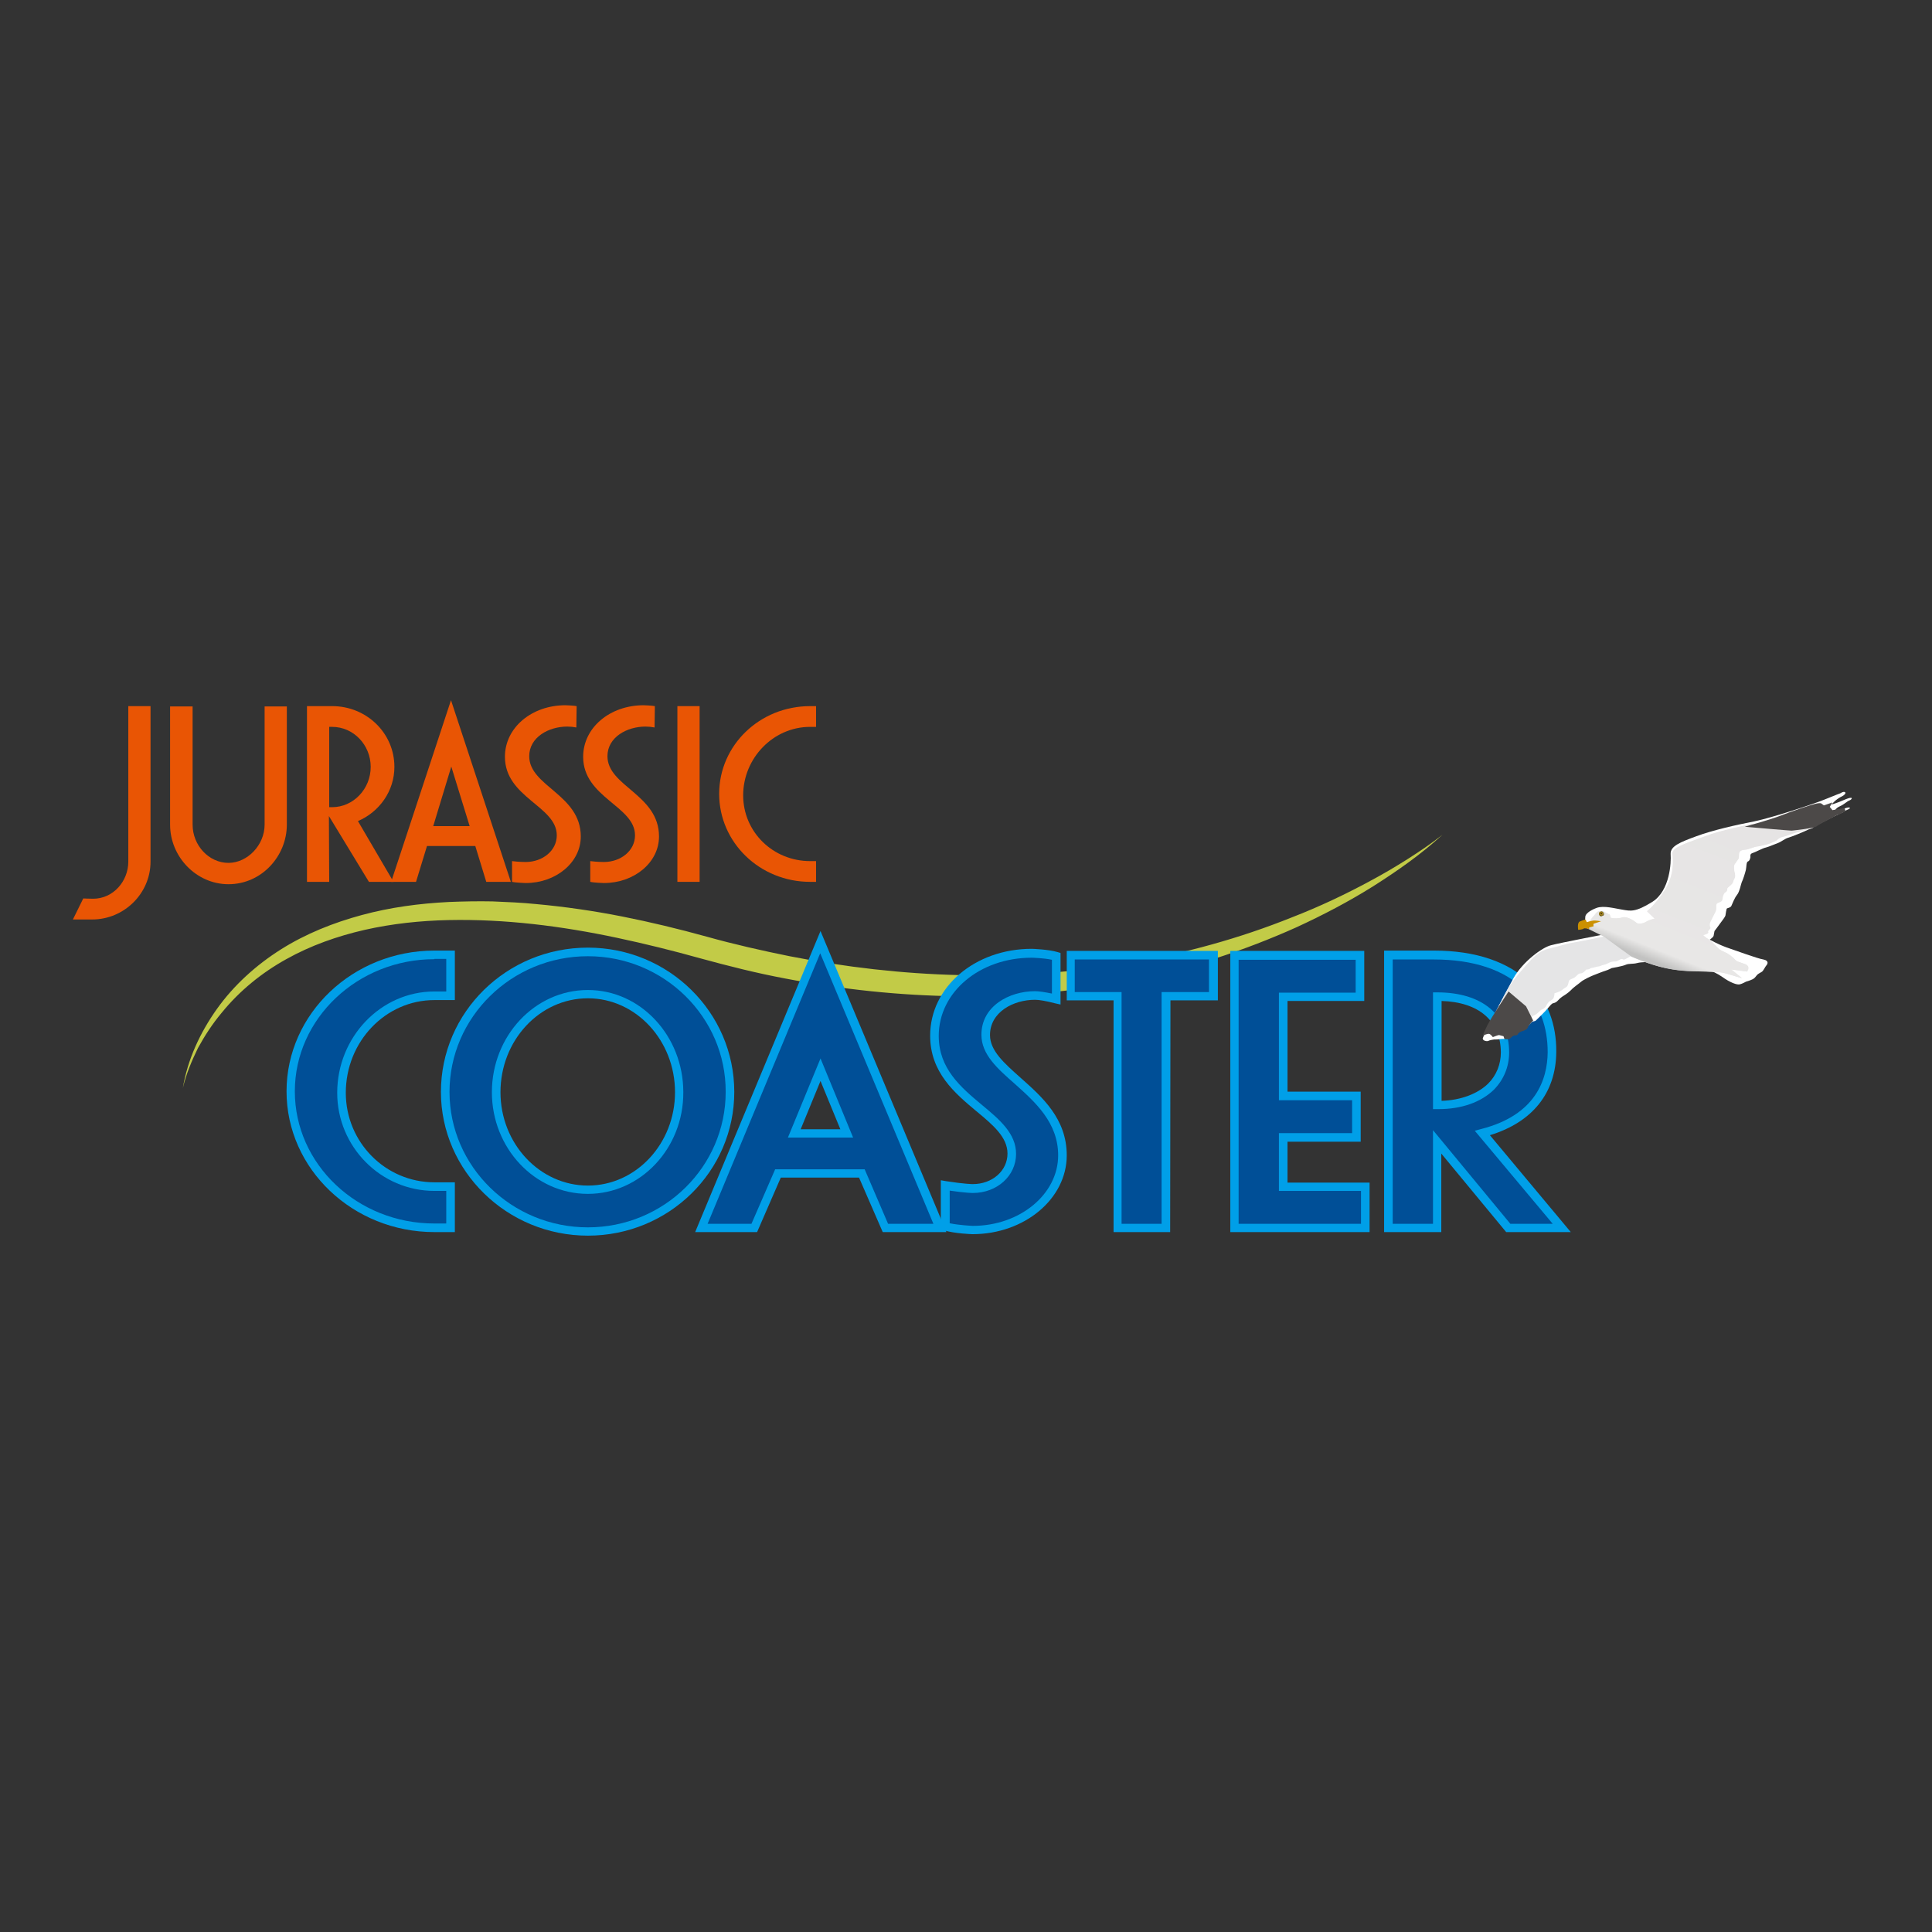 <?xml version="1.0" encoding="UTF-8"?> <svg xmlns="http://www.w3.org/2000/svg" xmlns:xlink="http://www.w3.org/1999/xlink" version="1.1" id="layer" x="0px" y="0px" viewBox="0 0 652 652" style="enable-background:new 0 0 652 652;" xml:space="preserve"><rect x="0" y="0" width="652" height="652" fill="#333333" stroke="none"/> <style type="text/css"> .st0{fill:#E95504;} .st1{fill:#C2CB47;} .st2{fill:#004F97;} .st3{fill:#009FE8;} .st4{fill:#FFFFFF;} .st5{fill:#E5E5E6;} .st6{clip-path:url(#SVGID_2_);fill:url(#SVGID_3_);} .st7{fill:#4C4948;} .st8{fill:#9E801D;} .st9{fill:#534200;} .st10{fill:#090000;} .st11{fill:#CB9000;} </style> <g> <path class="st0" d="M43.3,238.3h7.5v52.5c0,10.7-8.9,19.5-19.7,19.5h-6.5l3.5-7.1c0,0,2.2,0.1,3.3,0.1c6.9,0,11.9-6,11.9-12.5"></path> <path class="st0" d="M89.3,278.3v-39.9h7.5v39.9c0,10.6-8.5,20.1-19.7,20.1c-10.8,0-19.7-9.2-19.7-20.1v-39.9H65v39.9 c0,7,5.5,12.9,12.1,12.9C83.5,291.2,89.3,285.2,89.3,278.3"></path> <path class="st0" d="M111.1,297.6h-7.5v-59.3h8.5c11.6,0,21,9.1,21,20.5c0,8.2-5.1,15.2-12.3,18.3l12,20.5h-8.3l-13.5-22.2 M112.1,272.4c7.1,0,13-6.1,13-13.6c0-7.4-5.8-13.5-13-13.5h-1v27.1H112.1z"></path> <path class="st0" d="M132,297.6l20.2-61.3l20.2,61.3h-8.3l-3.7-12.1h-16.3l-3.7,12.1 M152.3,258.7l-6.1,20.1h12.3L152.3,258.7z"></path> <path class="st0" d="M194.5,245.5c-1-0.2-2-0.3-3.1-0.3c-6.1,0-12.8,3.5-12.8,10c0,10.2,17.4,12.9,17.4,27.1 c0,8.8-8.4,15.7-18.6,15.7c0,0-3.4-0.1-4.6-0.4v-7c2.2,0.3,4.6,0.3,4.6,0.3c5.7,0,10.5-3.8,10.5-9c0-9.9-17.5-12.7-17.5-26.5 c0-9.9,9.1-17.4,20.4-17.4c0,0,3,0.1,3.8,0.3"></path> <path class="st0" d="M220.9,245.5c-1-0.2-2-0.3-3.1-0.3c-6.1,0-12.8,3.5-12.8,10c0,10.2,17.4,12.9,17.4,27.1 c0,8.8-8.4,15.7-18.6,15.7c0,0-3.4-0.1-4.6-0.4v-7c2.2,0.3,4.6,0.3,4.6,0.3c5.7,0,10.5-3.8,10.5-9c0-9.9-17.5-12.7-17.5-26.5 c0-9.9,9.1-17.4,20.4-17.4c0,0,3,0.1,3.8,0.3"></path> <rect x="228.6" y="238.3" class="st0" width="7.5" height="59.3"></rect> <path class="st0" d="M273.4,290.6h2v7h-2c-17,0-30.7-13.3-30.7-29.7c0-16.4,13.7-29.6,30.7-29.6h2v7h-2 c-12.5,0-22.6,10.6-22.6,23.1C250.8,280.8,260.9,290.6,273.4,290.6"></path> <path class="st1" d="M61.7,367.2c1.6-9.6,5.8-18.7,11.5-26.7c5.7-8,13.2-14.8,21.6-20.1c8.4-5.3,17.7-9,27.3-11.6 c9.6-2.6,19.4-3.9,29.3-4.4c4.9-0.2,9.9-0.3,14.8-0.2c4.9,0.2,9.8,0.4,14.7,0.9c9.8,0.9,19.5,2.3,29.1,4.2 c9.6,1.9,19.1,4.2,28.5,6.8c9.3,2.6,18.6,4.7,28,6.6c37.6,7.4,76.5,8.8,114.3,2.3c18.9-3.2,37.5-8.3,55.4-15.5 c9-3.5,17.7-7.6,26.2-12.2c4.3-2.3,8.4-4.7,12.5-7.3c4.1-2.6,8.1-5.3,11.9-8.3c-7.2,6.6-15.2,12.2-23.4,17.4 c-8.3,5.2-16.9,9.7-25.8,13.8c-17.8,8-36.6,14.1-55.8,17.9c-19.2,3.9-38.9,5.6-58.5,5.4c-19.6-0.2-39.2-2.3-58.4-6 c-9.6-1.8-19.1-4.2-28.6-6.8c-9.3-2.6-18.6-4.9-28-6.9c-18.8-4-37.9-6.4-56.9-6c-9.5,0.2-19,1.2-28.3,3.3 c-9.2,2.1-18.3,5.3-26.5,9.9c-8.3,4.6-15.8,10.7-21.8,18.1c-3.1,3.7-5.7,7.7-8,11.9C64.7,358,62.8,362.5,61.7,367.2"></path> <path class="st2" d="M146.6,414.4c-26.8,0-48.5-20.5-48.5-46c0-25.7,21.7-46,48.5-46h5.4v13.8h-5.4c-17.3,0-31.3,14.9-31.3,32.7 c0,17.7,14,31.7,31.3,31.7h5.4v13.8"></path> <path class="st3" d="M153.5,415.8h-6.9c-27.5,0-49.9-21.3-49.9-47.5c0-26.2,22.4-47.5,49.9-47.5h6.9v16.7h-6.9 c-16.5,0-29.9,14-29.9,31.3c0,16.7,13.4,30.2,29.9,30.2h6.9 M146.6,323.7c-25.9,0-47.1,20-47.1,44.6c0,24.6,21.1,44.6,47.1,44.6h4 v-11h-4c-18.1,0-32.8-14.9-32.8-33.1c0-18.8,14.7-34.2,32.8-34.2h4v-11H146.6z"></path> <path class="st2" d="M198.4,415.6c-26.6,0-48.1-21-48.1-47.1c0-26.3,21.5-47.3,48.1-47.3c26.4,0,48,21,48,47.3 C246.4,394.6,224.9,415.6,198.4,415.6 M229.3,368.5c0-18.2-13.7-33.1-30.8-33.1c-17.3,0-31,14.9-31,33.1c0,18,13.7,32.9,31,32.9 C215.6,401.4,229.3,386.6,229.3,368.5"></path> <path class="st3" d="M198.4,417c-27.3,0-49.6-21.8-49.6-48.5c0-26.9,22.2-48.7,49.6-48.7c27.2,0,49.4,21.8,49.4,48.7 C247.8,395.3,225.7,417,198.4,417 M198.4,322.7c-25.8,0-46.7,20.6-46.7,45.8c0,25.2,21,45.7,46.7,45.7c25.7,0,46.5-20.5,46.5-45.7 C245,343.3,224.1,322.7,198.4,322.7 M198.4,402.9c-17.9,0-32.4-15.4-32.4-34.3c0-19,14.5-34.5,32.4-34.5 c17.8,0,32.2,15.5,32.2,34.5C230.7,387.5,216.2,402.9,198.4,402.9 M198.4,336.9c-16.3,0-29.5,14.2-29.5,31.7 c0,17.4,13.3,31.5,29.5,31.5c16.2,0,29.4-14.1,29.4-31.5C227.8,351.1,214.6,336.9,198.4,336.9"></path> <path class="st2" d="M298.8,414.4l-8-18.4h-28.3l-8,18.4h-17.9l40.2-96.5l40.3,96.5 M276.9,361l-8.8,21.5h17.7L276.9,361z"></path> <path class="st3" d="M319.4,415.8h-21.5l-8-18.4h-26.4l-8,18.4h-20.9l42.3-101.6 M299.7,413h15.3l-38.2-91.3l-38,91.3h14.8l8-18.4 h30.2L299.7,413z M287.9,383.9h-22l11-26.7L287.9,383.9z M270.2,381.1h13.4l-6.7-16.3L270.2,381.1z"></path> <path class="st2" d="M319,400c6.7,1.1,9.3,1.1,9.3,1.1c7.4,0,13.1-5.1,13.1-11.7c0-13.8-26.1-18.6-26.1-39.7 c0-15.9,14.7-27.8,32.9-27.8c0,0,5.4,0.2,8.2,1v14.4c-3.5-0.9-5.8-1.2-7.2-1.2c-8.1,0-16.6,4.7-16.6,13.3 c0,13.5,25.9,19.4,25.9,40.6c0,14.2-13.7,25.2-30.3,25.2c0,0-5.8-0.2-9.3-1.2"></path> <path class="st3" d="M328.2,416.5c-0.3,0-6-0.2-9.7-1.3l-1-0.3v-16.6l1.7,0.3c6.4,1,9,1,9.1,1c6.6,0,11.7-4.5,11.7-10.3 c0-5.5-4.8-9.6-10.5-14.3c-7.3-6.1-15.6-13.1-15.6-25.5c0-16.4,15.1-29.3,34.3-29.3c0.3,0,5.7,0.2,8.7,1.1l1,0.3V339l-1.8-0.4 c-3.1-0.8-5.4-1.2-6.8-1.2c-7.4,0-15.2,4.2-15.2,11.9c0,5.3,4.8,9.5,10.3,14.4c7.3,6.5,15.6,13.8,15.6,26.2 C360,404.6,345.7,416.5,328.2,416.5 M320.4,412.8c3.3,0.7,7.8,0.9,7.9,0.9c15.9,0,28.8-10.7,28.8-23.8c0-11.1-7.8-18-14.6-24.1 c-5.8-5.1-11.3-9.9-11.3-16.6c0-9.6,9.3-14.7,18.1-14.7c1.3,0,3.2,0.3,5.7,0.8v-11.4c-2.7-0.6-6.8-0.7-6.8-0.7 c-17.6,0-31.4,11.6-31.4,26.4c0,11,7.4,17.3,14.6,23.3c5.9,4.9,11.5,9.6,11.5,16.5c0,7.4-6.4,13.2-14.6,13.2c-0.1,0-2.4,0-7.8-0.8 V412.8z"></path> <polyline class="st2" points="377.2,414.4 377.2,336.1 361.4,336.1 361.4,322.3 409.5,322.3 409.5,336.1 393.5,336.1 393.5,414.4 "></polyline> <path class="st3" d="M394.9,415.8h-19.1v-78.2h-15.8v-16.7h51v16.7h-16 M378.6,413h13.4v-78.2h16v-11h-45.3v11h15.8V413z"></path> <polyline class="st2" points="416.6,414.4 416.6,322.3 459,322.3 459,336.3 433.1,336.3 433.1,369.7 457.7,369.7 457.7,383.8 433.1,383.8 433.1,400.4 460.7,400.4 460.7,414.4 "></polyline> <path class="st3" d="M462.2,415.8h-47v-94.9h45.2v16.9h-25.9v30.6h24.7v16.9h-24.7v13.8h27.7 M418.1,413h41.2v-11.1h-27.7v-19.5 h24.7v-11.1h-24.7v-36.3h25.9v-11.1h-39.5V413z"></path> <path class="st2" d="M509,414.4l-24-29.1v29.1h-16.5v-92.1H484c26.2,0,39.8,13.2,39.7,32.7c-0.1,12.3-6.6,23-23.5,27.3l26.8,32 M485.1,372.9c12.8,0.2,22.9-6.6,22.8-17.9c-0.1-11.9-8.6-18.7-22.8-18.7V372.9z"></path> <path class="st3" d="M530.1,415.8h-21.8l-21.9-26.5v26.5h-19.3v-95H484c14,0,25.2,3.8,32.4,11c5.8,5.8,8.9,13.9,8.8,23.2 c-0.1,13.8-8,23.7-22.4,28.1 M509.7,413H524l-26.3-31.4l2.2-0.6c18.4-4.7,22.3-16.7,22.4-25.9c0-8.6-2.7-15.9-8-21.2 c-6.6-6.6-17.1-10.1-30.3-10.1h-14V413h13.6v-31.6L509.7,413z M485.5,374.3c-0.2,0-0.3,0-0.5,0l-1.4,0v-39.4h1.4 c15.1,0,24.2,7.5,24.3,20.2c0,4.9-1.8,9.2-5.1,12.6C499.8,372,493.2,374.3,485.5,374.3 M486.5,337.8v33.7 c6.4-0.2,12.1-2.3,15.7-5.8c2.8-2.8,4.3-6.5,4.3-10.6C506.4,344.5,499.1,338.2,486.5,337.8"></path> <path class="st4" d="M621.1,267.7c0,0-1.4,0.5-5.3,2.1c-3.9,1.6-17.6,6.1-23.8,7.4c-6.2,1.2-14.1,3-19.5,5c-5.4,2-8.9,3.3-8.7,6.1 c0.2,2.7-0.2,12.2-6.1,16c-5.9,3.7-7.5,3.1-10.1,2.7c-2.6-0.4-6.4-1.5-8.8-0.6c-2.4,0.9-3.8,2.1-3.8,3c0,0.9-0.3,2.5-0.3,2.5 l8.4,3.1c0,0-16.8,3.2-19.7,4c-2.9,0.7-9.5,5.5-12.7,11.2c-3.2,5.8-10.2,19.4-10.3,20.2c-0.1,0.8,1.3,1.1,1.8,0.9 c0.5-0.3,2-0.5,2-0.5s1.4,0,1.8-0.1c0.5-0.1,1.7-0.1,1.7-0.1l7.2-3.7l2.2-2.1l1.1-0.3c0,0,2.4-2.3,3.4-3.4c1-1.1,1.7-2,2.1-2.3 c0.4-0.4,1.1-0.1,2.1-1.2c1-1.1,1.8-1.5,1.8-1.5s1.5-0.9,2.5-1.9c1-1.1,2.7-2.2,3.5-2.9c0.8-0.7,3.4-1.9,4.2-2.2 c0.8-0.3,3-1.2,4-1.5c1-0.3,2.1-0.9,2.1-0.9s3.6-0.6,4.7-1.1c1.1-0.5,2.4-0.2,3.9-0.6c1.5-0.4,4-0.3,4-0.3L573,326 c0,0,5.1,1.5,8.1,3.6c2.9,2.1,5.1,2.8,6,2.6c0.9-0.2,2.1-0.9,2.1-0.9s1.4-0.4,2.2-0.8c0.7-0.3,1.1-0.9,1.5-1.4 c0.4-0.5,1-0.7,1.6-1.1c0.6-0.3,1.2-1.8,1.6-2.2c0.4-0.4,1-1.6-1-2c-2-0.3-9.5-3.1-12.5-4.1c-3-1.1-5.6-2.6-5.6-2.6 s1.2-0.8,1.3-1.3c0.1-0.5,0.3-1.6,0.3-1.6s1.6-2.1,2-2.7c0.4-0.6,1.6-2,1.7-2.6c0.1-0.7,0.3-1.9,0.4-2.2c0.1-0.3,1.3-0.3,1.6-1 c0.3-0.6,1-2.6,1.9-3.7c0.9-1.1,1.3-3.6,1.6-4.3c0.4-0.7,1.2-3.3,1.4-4.2c0.2-0.9,0.1-2.6,0.7-2.8c0.6-0.2,0.7-1,0.8-1.3 c0.1-0.3-0.3-1.2,0.7-1.5c1-0.3,3.5-1.7,4.6-1.9c1.1-0.3,2.9-1.1,4-1.5c1.1-0.4,2.4-1.5,3.5-1.8c1.1-0.3,5.3-2,7.1-2.9 c1.9-1,9-4.7,10.5-5.3c1.4-0.5,1.4-0.9,2.5-1.3c1.1-0.4,1-1.1-1-0.4c-2,0.7-3.5,1.1-3.5,1.1s0.2-1.1,1.8-1.8c1.6-0.7,2.4-1.7,3.3-2 c0.8-0.3,1.6-1.6-1.5-0.3c-3.2,1.4-4.6,1.7-4.6,1.7s1.4-1.8,3.6-2.8C623.6,267.7,622.7,266.6,621.1,267.7"></path> <path class="st5" d="M509.3,333c1.9-3,5.4-7,7.5-9.2c2.1-2.2,4-3.2,5.7-3.6c1.7-0.4,6.4-1.7,6.4-1.7l0,0c0.4-0.1,0.9-0.2,1.4-0.3 c3.7-0.6,11.2-2.2,11.2-2.2l-2.4-1.4l4.1-6.1c0,0,0.3,0.7,0.3,1.1c-0.1,0.3,2.4,0.6,4,0.1c1.6-0.5,3.9,1,4.7,1.7 c0.8,0.7,2.3,0.4,3.5-0.3c1.2-0.7,2.8-1,2.8-1l-2.6-2.5c0,0,2.5-1.9,5.9-7c3.4-5.2,2.9-10.3,2.7-12.5c-0.2-2.2,5.8-3.8,11-5.8 c5.2-2,15.7-4.1,15.7-4.1s2.3-0.2,3-0.3c0.7-0.1,3.8-0.7,7.5-1.4c3.7-0.6,2.3,0,2.3,0s1.8,0,2.8-0.2c1-0.2-1.3,1.6-1.3,1.6 s2.5-0.4,3.1-0.6c0.6-0.2,2.6-0.4,3.1-0.3c0.6,0.1-0.5,1.1-1.9,1.6c-1.4,0.6,0,0,1.5,0.2c1.5,0.2-0.4,0.7-0.8,0.9 c-0.5,0.1-0.9,0.2-1.5,0.3c-0.6,0.1-2,0.8-2.6,0.8c-0.6,0-4,1.4-5.1,1.6c-1.1,0.2-1.9,1.2-1.9,1.2s-2,1-2.9,1.2 c-0.8,0.2-2.6,0.7-3.6,0.8c-0.9,0.1-2.7,1-4.2,1.1c-1.5,0.1-1.8,0.7-1.9,1.5c0,0.8-0.1,1.4-0.1,1.4s-1.1,1.5-1.4,2 c-0.3,0.4-0.2,1.9,0.1,3.2c0.4,1.3-0.4,1.7-0.6,2.7c-0.2,1-2.2,1.9-2,2.4c0.1,0.5-0.3,1-0.7,1.2c-0.4,0.2-0.9,1.1-0.9,2.1 c-0.1,1-0.9,1.1-1.8,1.5c-0.9,0.4-0.1,1.7-0.7,3c-0.7,1.3-1.5,3-1.7,3.4c-0.2,0.4-0.2,1.3,0,1.8c0.3,0.5-1.1,1.1-0.7,1.6 c0.4,0.5-1.7,1-1.7,1s0.7,0.7,2.1,1.6c1.5,0.9,2.6,2.7,3.7,3.4c1,0.6,1.9,0.9,2.4,1.2c0.5,0.3,2,1.2,2.6,2.1 c0.7,0.8,1.9,0.9,3.6,1.6c1.7,0.7,0.4,2.4,0.4,2.4l-5.3-0.7c0,0,3.3,2.6,3.6,2.9c0.3,0.3-5.1-1.6-6.4-1.8c-1.2-0.2-2.5-0.3-6-0.4 c-3.5-0.1-7.4,0.1-13.1-1.1c-5.8-1.2-11.9-4-11.9-4s-1.5,0.9-2.1,1.1c-0.6,0.2-0.6-0.6-1.8,0.2c-1.2,0.7-1.1,0.4-2,0.5 c-0.9,0.1-1.3,0.4-2,0.7c-0.6,0.4-1.6,0.4-2.1,0.7c-0.5,0.3-1,0.2-2,0.5s-1.5,0.2-1.7,0.5c-0.1,0.1-0.6,0.3-1.3,0.3 c-0.3,0.4-1.1,1.3-1.9,1.3c-0.9,0-1.2,0.9-2.2,1.5c-1,0.5-1.6,0.5-1.8,1.3c-0.2,0.8-0.2,1.5-1.1,2c-0.9,0.5-0.7,0.6-1.6,1.1 c-0.9,0.5-2.1,0.8-2.1,0.8s0,1.3-0.5,1.9c-0.6,0.6-1.5,0.7-2.1,2c-0.6,1.3-1.5,1.5-1.9,1.7c-0.4,0.3-1.3,1.3-1.9,1.6 c-0.6,0.4-1.1,0.4-1.2,0.8c-0.1,0.4-1.3,2.1-1.9,2.5c-0.7,0.5-0.9-0.1-0.9-0.1s-1.2,0.9-1.7,1.2c-0.5,0.3-0.3-0.3-0.7-0.4 c-0.4-0.1-0.7,0.3-1.7,0.6c-1,0.3-0.8-0.8-0.8-0.8s-1.1,0.2-1.7,0.1c-0.7-0.1-0.6-1.7-0.6-1.7s-1.1,0.5-1-0.4 c0.1-0.9,0.4-3.3,0.4-3.3s-1.4,2.3-2.4,3.8c-1,1.6-2,2.3-2,2.3S507.4,336,509.3,333"></path> </g> <g> <defs> <path id="SVGID_1_" d="M601.6,276.4c-3.7,0.6-6.8,1.3-7.5,1.4c-0.7,0.1-3,0.3-3,0.3s-10.6,2.1-15.7,4.1c-5.2,2-11.2,3.6-11,5.8 c0.2,2.2,0.7,7.4-2.7,12.5c-3.4,5.2-5.9,7-5.9,7l2.6,2.5c0,0-1.7,0.3-2.8,1c-1.2,0.7-2.7,1-3.5,0.3c-0.8-0.7-3.1-2.2-4.7-1.7 c-1.5,0.5-3.7,0.3-4,0c0-0.1,0-0.1,0-0.2c0-0.4-0.3-1-0.3-1l-0.2,0.1c-0.2-0.2-0.4-0.3-0.7-0.4c-0.8-0.3-0.9-0.9-2.2-0.7 c-1.3,0.1-1.6,1.1-2.1,1.6c-0.5,0.4-1.4,1.8-1.4,1.8l-0.2,1.3l-1.5,0.8l6.5,3.2l9.2,6.7c0,0,6.1,2.8,11.9,4 c5.8,1.2,9.6,0.9,13.1,1.1c3.5,0.1,4.8,0.2,6,0.4c1.2,0.2,6.7,2,6.4,1.8c-0.3-0.3-3.6-2.9-3.6-2.9l5.3,0.7c0,0,1.3-1.6-0.4-2.4 c-1.7-0.7-3-0.8-3.6-1.6c-0.7-0.8-2.1-1.7-2.6-2.1c-0.5-0.3-1.4-0.6-2.4-1.2c-1-0.6-2.2-2.4-3.7-3.4c-1.5-0.9-2.1-1.6-2.1-1.6 s2-0.5,1.7-1c-0.4-0.5,1-1.1,0.7-1.6c-0.3-0.5-0.2-1.4,0-1.8c0.2-0.4,1-2.1,1.7-3.4c0.7-1.3-0.1-2.6,0.7-3 c0.9-0.4,1.7-0.5,1.7-1.5c0.1-1,0.6-2,0.9-2.1c0.4-0.2,0.8-0.7,0.7-1.2c-0.1-0.5,1.8-1.4,2-2.4c0.2-1,0.9-1.3,0.6-2.7 c-0.4-1.3-0.4-2.8-0.1-3.2c0.3-0.4,1.4-2,1.4-2s0.1-0.6,0.1-1.4c0-0.8,0.4-1.4,1.9-1.5c1.5-0.1,3.3-1.1,4.2-1.1 c0.9-0.1,2.7-0.6,3.6-0.8c0.8-0.2,2.9-1.2,2.9-1.2s0.9-1,1.9-1.2c1.1-0.2,4.5-1.5,5.1-1.6c0.6,0,2-0.7,2.6-0.8 c0.6-0.1,1.1-0.2,1.5-0.3c0.5-0.1,2.3-0.6,0.8-0.9c-0.6-0.1-1.2-0.1-1.6,0c-0.5,0.1-0.7,0.1,0.1-0.2c1.4-0.6,2.4-1.5,1.9-1.6 c-0.6-0.1-2.5,0-3.1,0.3c-0.6,0.2-3.1,0.6-3.1,0.6s2.3-1.8,1.3-1.6c-0.9,0.2-2.8,0.2-2.8,0.2s0.6-0.3-0.1-0.3 C603.5,276.1,602.8,276.2,601.6,276.4"></path> </defs> <clipPath id="SVGID_2_"> <use xlink:href="#SVGID_1_" style="overflow:visible;"></use> </clipPath> <linearGradient id="SVGID_3_" gradientUnits="userSpaceOnUse" x1="141.264" y1="605.9" x2="145.296" y2="605.9" gradientTransform="matrix(5.005 -12.502 -12.502 -5.005 7431.958 5126.298)"> <stop offset="0" style="stop-color:#C2C2C1"></stop> <stop offset="1.215890e-002" style="stop-color:#C2C2C1"></stop> <stop offset="9.025641e-002" style="stop-color:#E8E7E6"></stop> <stop offset="0.991" style="stop-color:#E6E4E4"></stop> <stop offset="1" style="stop-color:#E6E4E4"></stop> </linearGradient> <polygon class="st6" points="516.2,322.8 545.6,249.2 631.4,283.5 601.9,357.1 "></polygon> </g> <g> <path class="st7" d="M509.1,334.6c0,0-5.9,8.9-7.1,11.3c-1.2,2.4-1.6,3.6-1.6,3.6s1.5-0.7,2.1-0.6c0.6,0.1,1.3,1.1,1.3,1.1 s1.7-0.7,2.1-0.7c0.3,0.1,1.5,0.4,1.5,0.4l0.3,0.9c0,0,1.5,0.4,2.1-0.3c0.6-0.7,1.3-0.9,1.3-0.9s0.9,0.2,1.2-0.5 c0.3-0.6,1.4-0.9,1.4-0.9s1.7-0.4,1.9-1.3c0.3-0.9,1.8-2.3,1.8-2.3l-2.4-4.8"></path> <path class="st7" d="M604.8,280.3c0,0,7.5-0.8,8.2-1.4c0.7-0.6,2.7-1.6,4.1-2.3c1.4-0.7,2.9-1.7,3.3-1.7c0.4-0.1,2.4-1.1,2.4-1.1 l-0.3-1.1l-4.1,0.7l-0.9-1.1l0.9-1.5l-2.9,1l-0.8-0.6c0,0-0.2-0.4-2.2,0.1c-2,0.5-8.4,2.7-11.7,4c-3.3,1.3-12,3.7-12,3.7 S605.8,280.5,604.8,280.3"></path> <path class="st8" d="M539.6,308.2c-0.1,0.4,0.2,0.8,0.6,0.9c0.4,0.1,0.8-0.2,0.9-0.6c0.1-0.4-0.2-0.8-0.6-0.9 C540.1,307.5,539.7,307.8,539.6,308.2"></path> <path class="st9" d="M540.4,309.2c0,0-0.1,0-0.1,0c-0.2,0-0.4-0.1-0.5-0.3c-0.1-0.2-0.2-0.4-0.1-0.6c0.1-0.4,0.5-0.7,0.9-0.7 c0.4,0.1,0.7,0.5,0.7,0.9c0,0.2-0.1,0.4-0.3,0.5C540.7,309.1,540.5,309.2,540.4,309.2 M539.7,308.2c0,0.2,0,0.4,0.1,0.5 c0.1,0.1,0.3,0.2,0.5,0.3c0.2,0,0.4,0,0.5-0.1c0.1-0.1,0.3-0.3,0.3-0.4c0.1-0.4-0.2-0.7-0.6-0.8 C540.1,307.6,539.7,307.9,539.7,308.2"></path> <path class="st10" d="M540.2,308.3c0,0.1,0.1,0.2,0.2,0.2c0.1,0,0.2-0.1,0.2-0.2c0-0.1-0.1-0.2-0.2-0.2 C540.3,308.1,540.2,308.2,540.2,308.3"></path> <path class="st11" d="M540.3,310.9c0,0-2.1-0.4-2.8-0.2c-0.7,0.1-2,0.5-2,0.5l-0.4-0.9c0,0-1.1,0.3-2,0.7c-0.9,0.4-0.5,2.8-0.5,2.8 s1.5-0.1,1.8-0.4c0.3-0.3,1.9,0.1,1.9,0.1l0-0.5l1.5-0.4c0,0-0.2-0.8,0.1-0.9C538.3,311.6,540.3,310.9,540.3,310.9"></path> </g> </svg> 